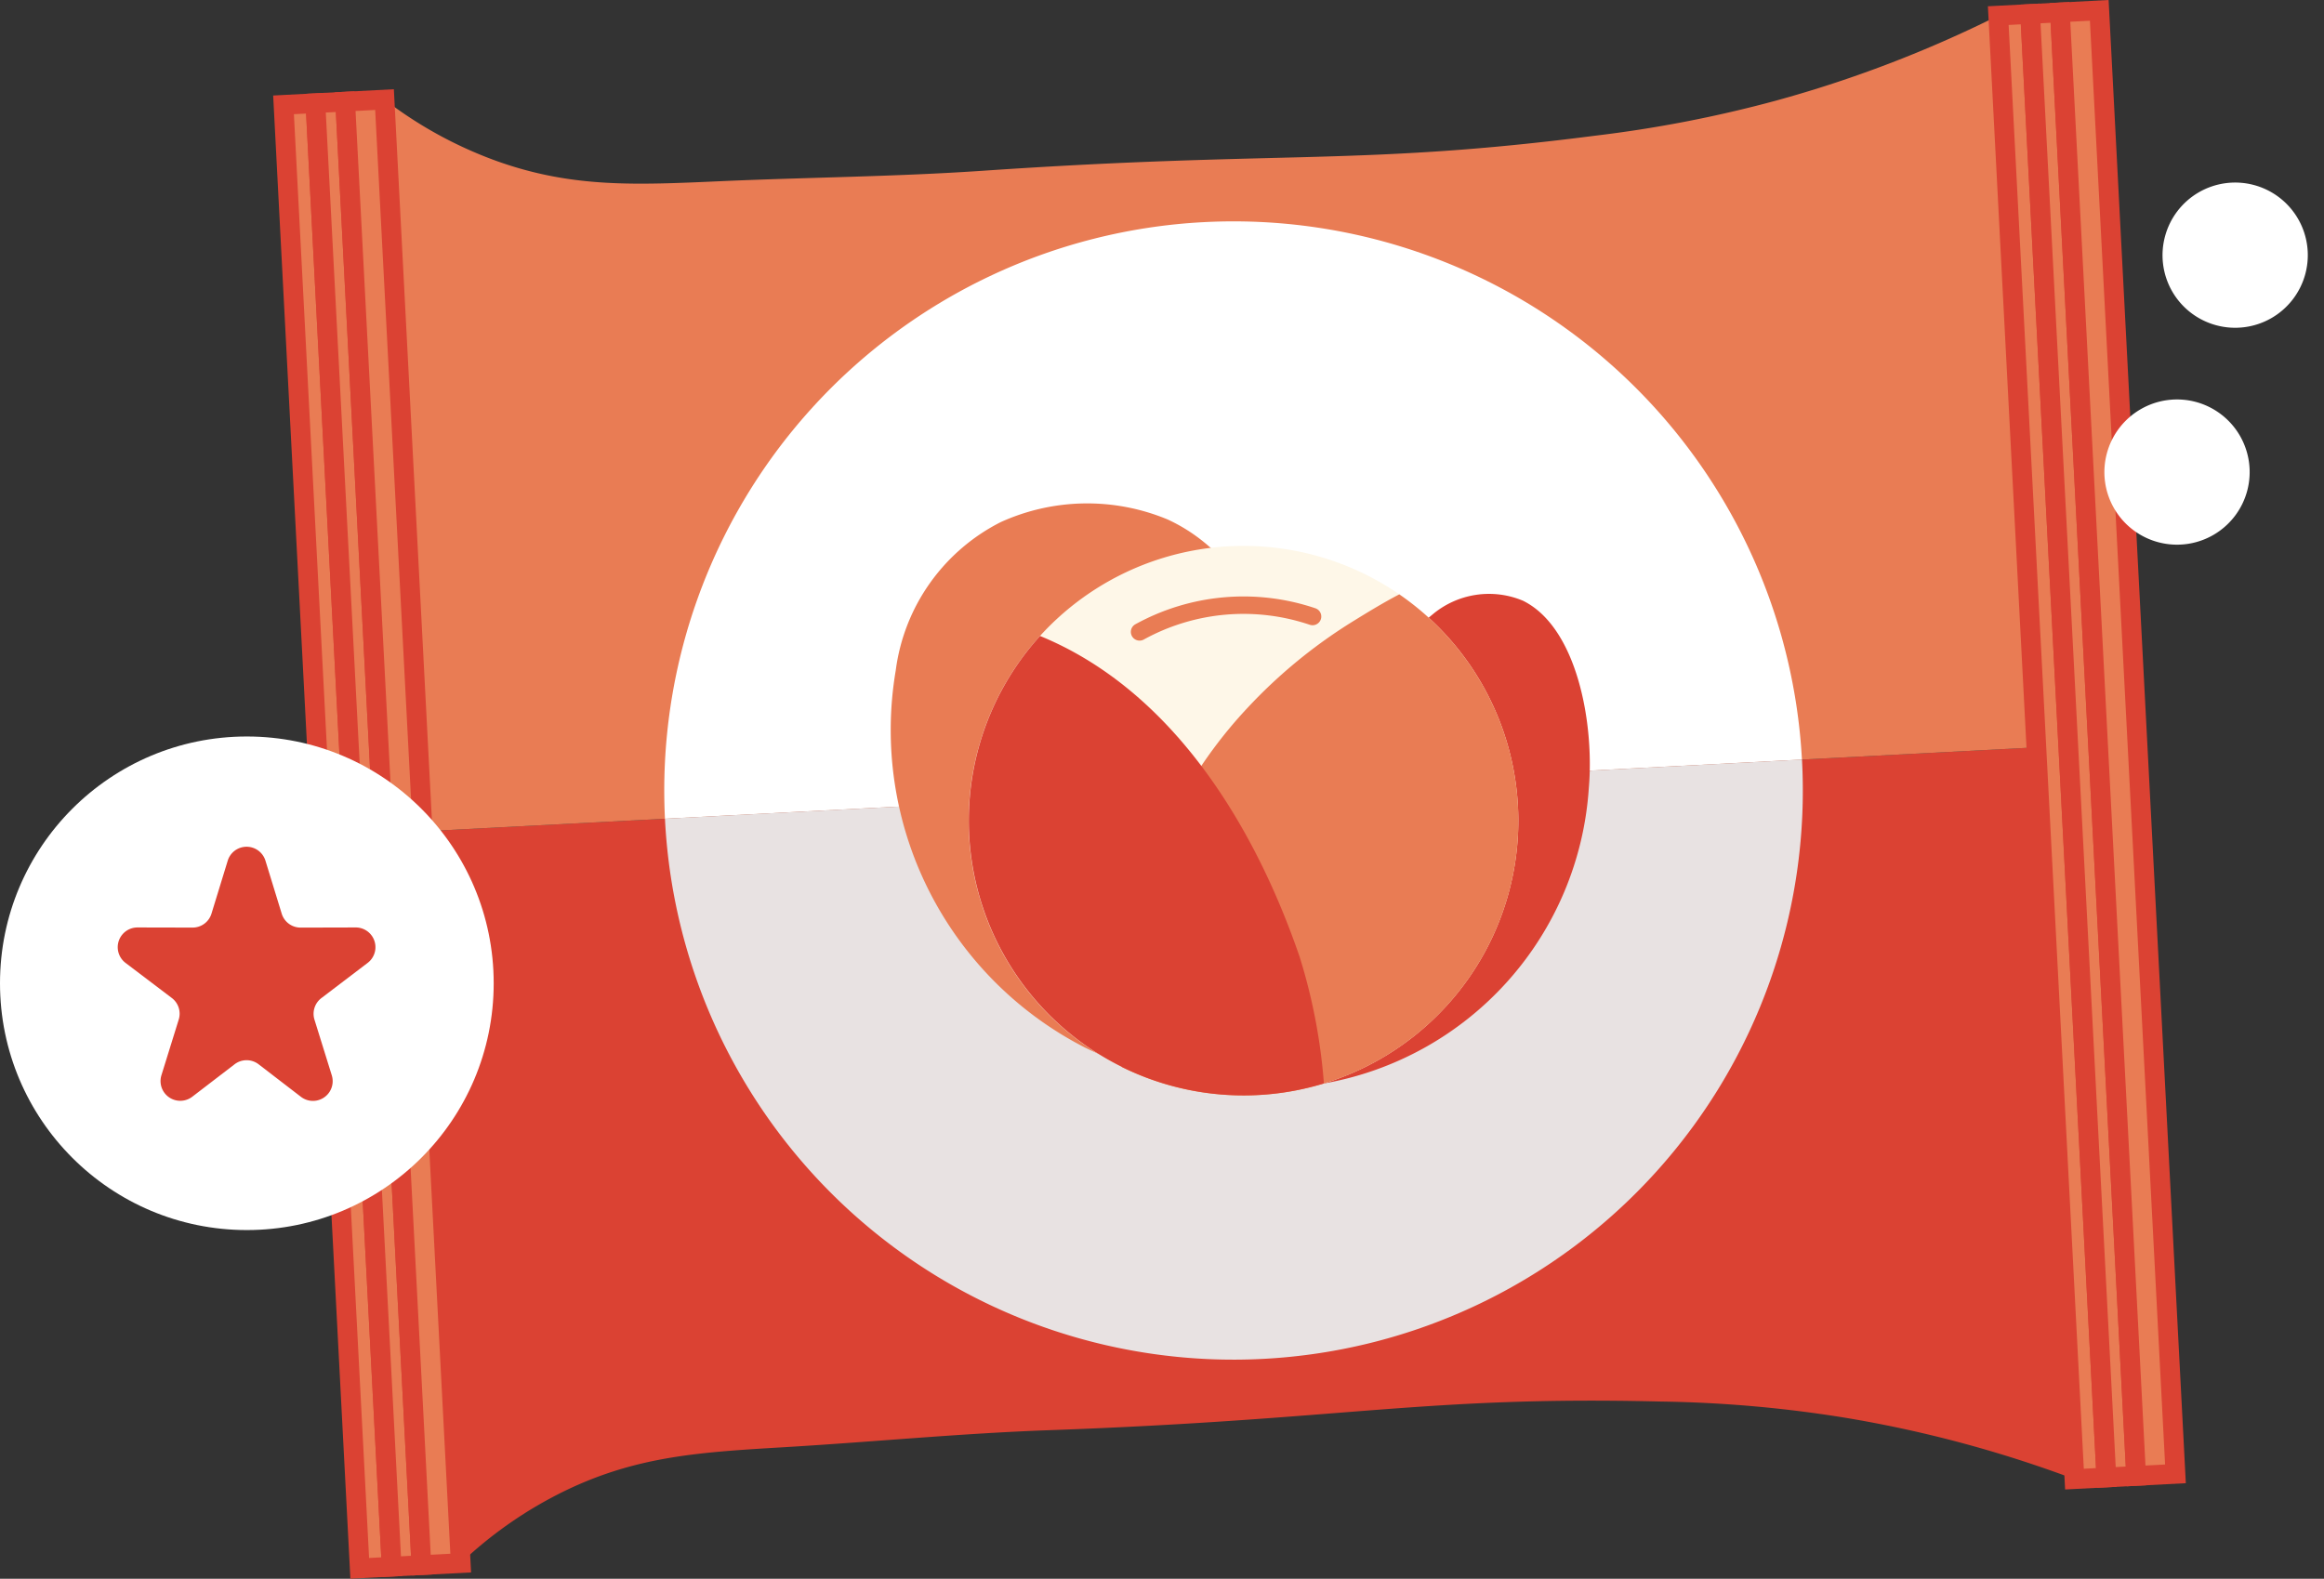 <svg xmlns="http://www.w3.org/2000/svg" xmlns:xlink="http://www.w3.org/1999/xlink" width="117.807" height="80.05" viewBox="0 0 117.807 80.05"><rect x="0" y="0" width="117.807" height="80.05" fill="#333333" stroke="none"/><defs><clipPath id="a"><rect width="35.431" height="30.02" fill="none"/></clipPath></defs><g transform="translate(-658 -3013.96)"><g transform="translate(658 3016)"><g transform="translate(-3)"><g transform="matrix(0.052, 0.999, -0.999, 0.052, 109.662, -1.789)"><path d="M108.653,10.3a61.8,61.8,0,0,0-3.722,11.49,63.884,63.884,0,0,0-1.294,9.225c-.913,11.943.085,15.9-.162,31.071-.072,4.423.128,8.846.162,13.27.033,4.337.038,7.556,1.618,11.328a21.018,21.018,0,0,0,3.4,5.5H71.513V10.3Z" transform="translate(-34.112 -4.912)" fill="#db4233"/><path d="M.5,10.3a61.794,61.794,0,0,1,3.722,11.49,63.883,63.883,0,0,1,1.294,9.225c.913,11.943-.085,15.9.162,31.071.072,4.423-.128,8.846-.162,13.27C5.483,79.69,5.478,82.909,3.9,86.681a21.032,21.032,0,0,1-3.4,5.5H37.64V10.3Z" transform="translate(-0.239 -4.912)" fill="#e97c54"/><path d="M16.486,61.889A28.847,28.847,0,0,0,45.265,90.735V33.042A28.847,28.847,0,0,0,16.486,61.889" transform="translate(-7.864 -15.761)" fill="#fff"/><path d="M71.582,33.04h-.069V90.734h.069a28.847,28.847,0,1,0,0-57.695" transform="translate(-34.112 -15.76)" fill="#e8e2e2"/><rect width="74.279" height="1.618" transform="translate(0.261 90.777)" fill="#e97c54"/><rect width="74.279" height="1.618" transform="translate(0.261 90.777)" fill="none" stroke="#db4233" stroke-miterlimit="10" stroke-width="1"/><rect width="74.279" height="1.51" transform="translate(0.261 89.267)" fill="#b6b72c"/><rect width="74.279" height="1.51" transform="translate(0.261 89.267)" fill="#e97c54" stroke="#db4233" stroke-miterlimit="10" stroke-width="1"/><rect width="74.279" height="1.996" transform="translate(0.261 87.271)" fill="#e97c54"/><rect width="74.279" height="1.996" transform="translate(0.261 87.271)" fill="none" stroke="#db4233" stroke-miterlimit="10" stroke-width="1"/><rect width="74.279" height="1.618" transform="translate(0.261 3.768)" fill="#e97c54"/><rect width="74.279" height="1.618" transform="translate(0.261 3.768)" fill="none" stroke="#db4233" stroke-miterlimit="10" stroke-width="1"/><rect width="74.279" height="1.51" transform="translate(0.261 2.257)" fill="#e97c54"/><rect width="74.279" height="1.51" transform="translate(0.261 2.257)" fill="none" stroke="#db4233" stroke-miterlimit="10" stroke-width="1"/><rect width="74.279" height="1.996" transform="translate(0.261 0.261)" fill="#e97c54"/><rect width="74.279" height="1.996" transform="translate(0.261 0.261)" fill="none" stroke="#db4233" stroke-miterlimit="10" stroke-width="1"/></g><g transform="translate(48.159 23.483)"><g transform="translate(0 0)" clip-path="url(#a)"><path d="M154.463,33.031a4.447,4.447,0,0,0-4.572.72,7.183,7.183,0,0,0-2.45,3.857,1.048,1.048,0,0,0,.394,1.214,3.718,3.718,0,0,0,0,1.2,3.055,3.055,0,0,0,.121.47,16.719,16.719,0,0,0-.094,3.354,16.641,16.641,0,0,0-.294,3.054,2,2,0,0,0,.458,1.388,2.54,2.54,0,0,0,.694,2.054,47.822,47.822,0,0,1-5.762,4.863c-1.409,1.079-.192,2.587,1.441,2.314a16.293,16.293,0,0,0,13.429-14.99c.28-3.2-.569-8.151-3.365-9.5" transform="translate(-122.447 -28.106)" fill="#db4233"/><path d="M23.658,21.13A47.551,47.551,0,0,0,20.194,8.605C18.95,5.481,17.219,2.279,14.025.814A10.607,10.607,0,0,0,5.576.947,9.85,9.85,0,0,0,.247,8.472,18.086,18.086,0,0,0,9.811,27.578,24.479,24.479,0,0,0,14.474,29.3a10.321,10.321,0,0,0,5.861.109c3.35-1.233,3.627-5.28,3.324-8.282" transform="translate(0 0)" fill="#e97c54"/><path d="M56.082,29.362A13.932,13.932,0,1,1,42.151,15.43,13.932,13.932,0,0,1,56.082,29.362" transform="translate(-24.275 -13.274)" fill="#fef7e8"/><path d="M97.839,33.009c-.819.427-1.606.91-2.356,1.373a26.037,26.037,0,0,0-5.337,4.381,23.256,23.256,0,0,0-5.374,9.449,41.735,41.735,0,0,0-1,8.764A13.931,13.931,0,0,0,97.839,33.009" transform="translate(-72.066 -28.396)" fill="#e97c54"/><path d="M45,64.4c-2.28-6.649-6.447-13.52-13.161-16.277A13.935,13.935,0,0,0,46.228,70.812,28.862,28.862,0,0,0,45,64.4" transform="translate(-24.276 -41.4)" fill="#db4233"/><path d="M96.062,35.214a.442.442,0,0,0,.284-.837,11.366,11.366,0,0,0-9.144.816.442.442,0,0,0,.428.773,10.481,10.481,0,0,1,8.431-.752" transform="translate(-74.82 -29.056)" fill="#e97c54"/></g></g></g><circle cx="12.513" cy="12.513" r="12.513" transform="translate(0 35.303)" fill="#fff"/><path d="M0,3.672A3.681,3.681,0,1,1,3.681,7.343,3.676,3.676,0,0,1,0,3.672" transform="matrix(0.966, 0.259, -0.259, 0.966, 110.697, 6.407)" fill="#fff"/><path d="M0,3.671A3.681,3.681,0,1,1,3.681,7.343,3.676,3.676,0,0,1,0,3.671" transform="matrix(0.966, 0.259, -0.259, 0.966, 107.75, 17.405)" fill="#fff"/></g><path d="M7.544,3.114a1,1,0,0,1,1.912,0L10.28,5.8a1,1,0,0,0,.958.707L14.024,6.5a1,1,0,0,1,.608,1.8l-2.342,1.782a1,1,0,0,0-.349,1.093l.878,2.823a1,1,0,0,1-1.563,1.09L9.109,13.437a1,1,0,0,0-1.217,0L5.746,15.083a1,1,0,0,1-1.563-1.09L5.06,11.17a1,1,0,0,0-.349-1.093L2.368,8.3a1,1,0,0,1,.608-1.8l2.786.006A1,1,0,0,0,6.72,5.8Z" transform="translate(662 3054.486)" fill="#db4233"/></g></svg>